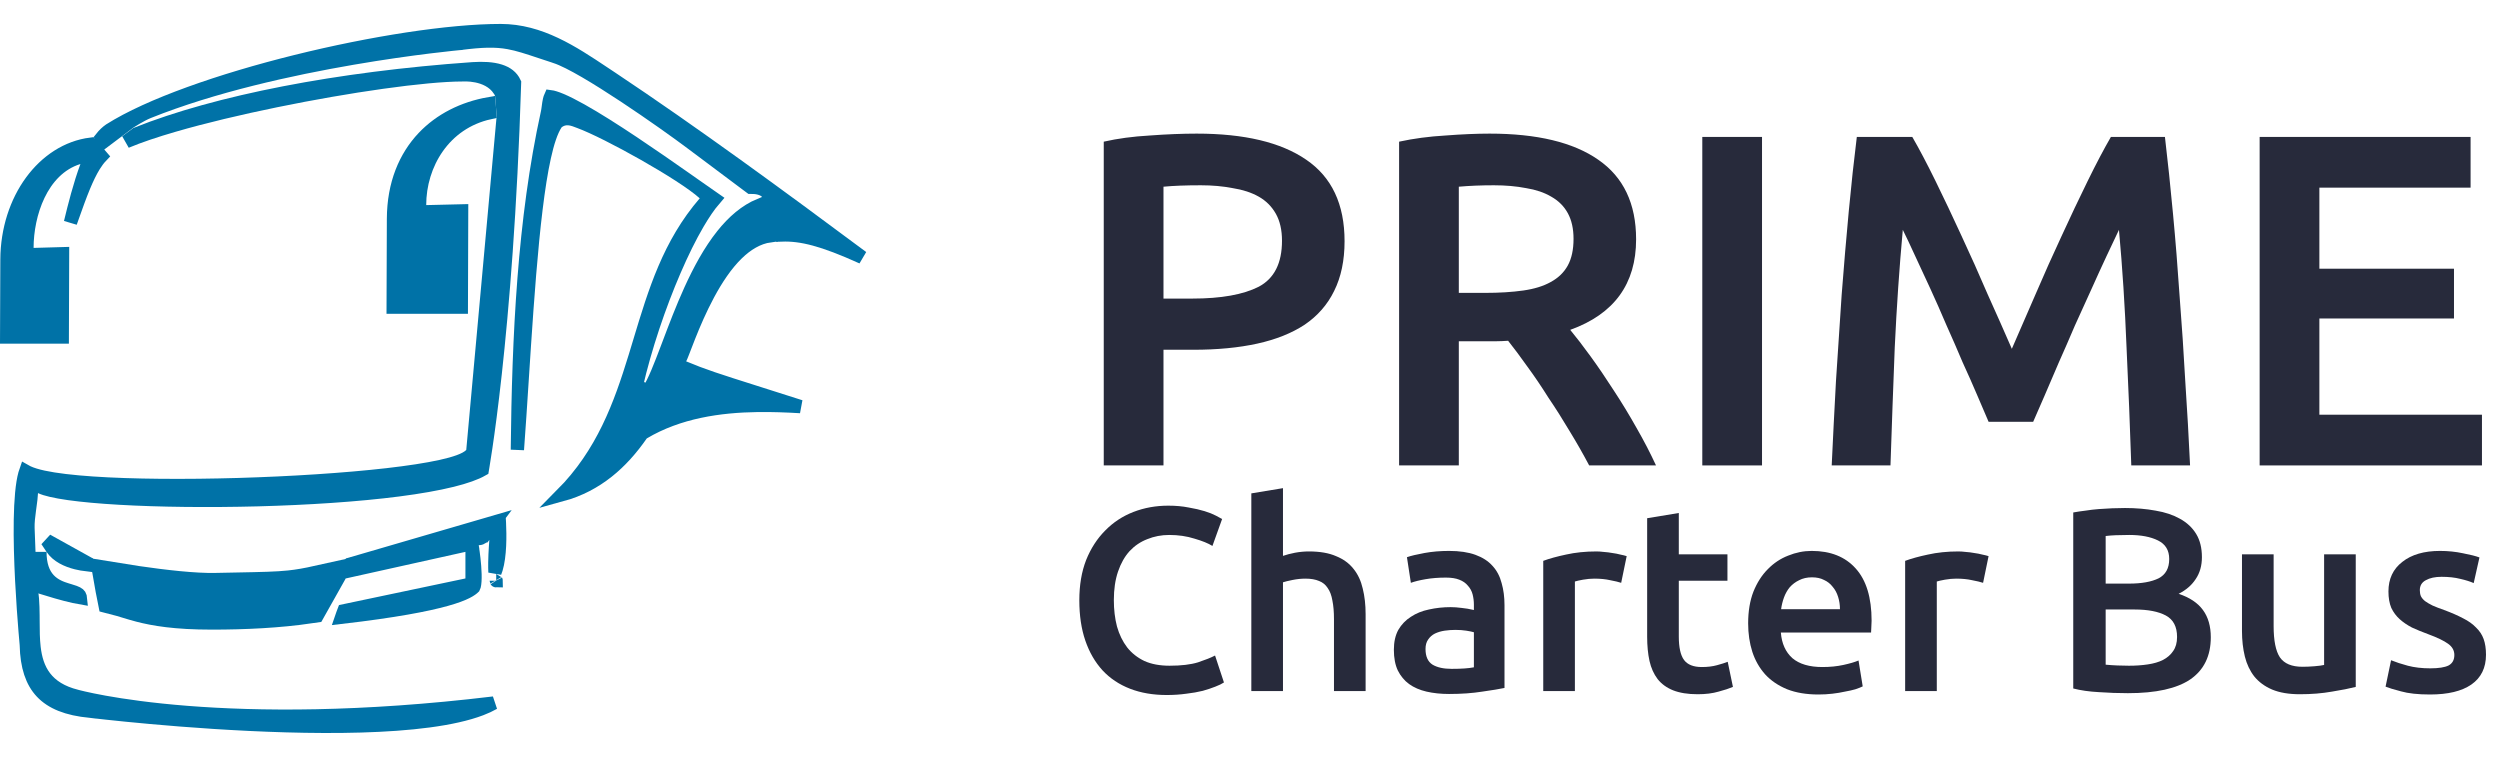 <svg xmlns="http://www.w3.org/2000/svg" width="188" height="57" viewBox="0 0 188 57" fill="none"><path d="M89.989 10.048C93.578 10.048 96.322 10.701 98.223 12.008C100.148 13.315 101.111 15.359 101.111 18.139C101.111 19.589 100.849 20.837 100.327 21.882C99.828 22.904 99.091 23.748 98.117 24.413C97.142 25.055 95.954 25.53 94.552 25.839C93.15 26.148 91.546 26.302 89.74 26.302H87.494V35H83.002V10.654C84.048 10.416 85.201 10.261 86.46 10.19C87.743 10.095 88.92 10.048 89.989 10.048ZM90.31 13.933C89.169 13.933 88.231 13.969 87.494 14.04V22.453H89.668C91.831 22.453 93.494 22.155 94.659 21.561C95.823 20.944 96.406 19.791 96.406 18.104C96.406 17.296 96.251 16.618 95.942 16.072C95.633 15.525 95.205 15.098 94.659 14.789C94.112 14.48 93.459 14.266 92.698 14.147C91.962 14.004 91.165 13.933 90.31 13.933Z" fill="#272A3B" class="svg-elem-1"></path><path d="M112.02 10.048C115.585 10.048 118.306 10.701 120.183 12.008C122.084 13.315 123.035 15.311 123.035 17.997C123.035 21.348 121.383 23.617 118.08 24.805C118.532 25.352 119.043 26.017 119.613 26.801C120.183 27.586 120.765 28.441 121.36 29.368C121.954 30.271 122.524 31.21 123.071 32.184C123.617 33.135 124.104 34.073 124.532 35H119.506C119.054 34.145 118.567 33.289 118.044 32.434C117.522 31.554 116.987 30.711 116.44 29.903C115.918 29.071 115.395 28.299 114.872 27.586C114.349 26.849 113.862 26.195 113.41 25.625C113.078 25.649 112.793 25.661 112.555 25.661C112.317 25.661 112.092 25.661 111.878 25.661H109.703V35H105.212V10.654C106.305 10.416 107.469 10.261 108.705 10.19C109.941 10.095 111.046 10.048 112.02 10.048ZM112.341 13.933C111.39 13.933 110.511 13.969 109.703 14.04V22.025H111.664C112.757 22.025 113.719 21.965 114.551 21.846C115.383 21.728 116.072 21.514 116.619 21.205C117.189 20.896 117.617 20.48 117.902 19.957C118.187 19.434 118.33 18.769 118.33 17.961C118.33 17.201 118.187 16.559 117.902 16.036C117.617 15.513 117.201 15.098 116.654 14.789C116.131 14.48 115.502 14.266 114.765 14.147C114.028 14.004 113.22 13.933 112.341 13.933Z" fill="#272A3B" class="svg-elem-2"></path><path d="M128.013 10.297H132.504V35H128.013V10.297Z" fill="#272A3B" class="svg-elem-3"></path><path d="M143.804 10.297C144.327 11.2 144.909 12.305 145.551 13.612C146.192 14.919 146.846 16.298 147.511 17.747C148.177 19.173 148.83 20.635 149.472 22.132C150.137 23.605 150.743 24.971 151.29 26.231C151.836 24.971 152.43 23.605 153.072 22.132C153.714 20.635 154.367 19.173 155.033 17.747C155.698 16.298 156.351 14.919 156.993 13.612C157.635 12.305 158.217 11.2 158.74 10.297H162.803C163.017 12.103 163.219 14.028 163.409 16.072C163.6 18.092 163.766 20.171 163.909 22.31C164.075 24.425 164.217 26.564 164.336 28.726C164.479 30.865 164.598 32.956 164.693 35H160.273C160.178 32.125 160.059 29.166 159.916 26.124C159.797 23.082 159.607 20.136 159.346 17.284C159.084 17.83 158.775 18.484 158.419 19.244C158.063 20.005 157.682 20.837 157.278 21.74C156.874 22.619 156.458 23.534 156.031 24.484C155.627 25.435 155.223 26.362 154.819 27.265C154.438 28.144 154.082 28.976 153.749 29.76C153.417 30.52 153.131 31.174 152.894 31.721H149.543C149.305 31.174 149.02 30.509 148.688 29.724C148.355 28.94 147.986 28.108 147.582 27.229C147.202 26.326 146.798 25.399 146.371 24.449C145.967 23.498 145.563 22.583 145.159 21.704C144.755 20.825 144.374 20.005 144.018 19.244C143.661 18.46 143.352 17.807 143.091 17.284C142.83 20.136 142.628 23.082 142.485 26.124C142.366 29.166 142.259 32.125 142.164 35H137.744C137.839 32.956 137.946 30.841 138.065 28.655C138.207 26.469 138.35 24.306 138.493 22.167C138.659 20.005 138.837 17.914 139.027 15.894C139.217 13.874 139.419 12.008 139.633 10.297H143.804Z" fill="#272A3B" class="svg-elem-4"></path><path d="M169.925 35V10.297H185.788V14.111H174.417V20.207H184.54V23.95H174.417V31.186H186.643V35H169.925Z" fill="#272A3B" class="svg-elem-5"></path><path d="M87.734 52.265C86.711 52.265 85.793 52.108 84.98 51.793C84.168 51.478 83.479 51.02 82.915 50.416C82.352 49.8 81.919 49.053 81.617 48.174C81.316 47.296 81.165 46.286 81.165 45.146C81.165 44.005 81.335 42.995 81.676 42.117C82.03 41.239 82.509 40.498 83.112 39.895C83.715 39.278 84.423 38.813 85.236 38.498C86.049 38.184 86.921 38.026 87.852 38.026C88.416 38.026 88.927 38.072 89.386 38.164C89.845 38.243 90.245 38.334 90.585 38.439C90.926 38.544 91.208 38.656 91.431 38.774C91.654 38.892 91.811 38.977 91.903 39.029L91.175 41.055C90.861 40.858 90.409 40.675 89.819 40.504C89.242 40.321 88.612 40.229 87.93 40.229C87.341 40.229 86.79 40.334 86.278 40.544C85.767 40.74 85.321 41.042 84.941 41.448C84.574 41.855 84.285 42.366 84.076 42.982C83.866 43.599 83.761 44.313 83.761 45.126C83.761 45.847 83.84 46.509 83.997 47.112C84.168 47.716 84.423 48.24 84.764 48.686C85.105 49.118 85.538 49.459 86.062 49.709C86.587 49.944 87.216 50.062 87.95 50.062C88.829 50.062 89.543 49.977 90.094 49.807C90.644 49.623 91.071 49.453 91.372 49.295L92.041 51.321C91.883 51.426 91.667 51.531 91.392 51.636C91.13 51.741 90.815 51.846 90.448 51.95C90.081 52.042 89.668 52.114 89.209 52.167C88.75 52.232 88.258 52.265 87.734 52.265Z" fill="#272A3B" class="svg-elem-6"></path><path d="M94.1 51.97V37.102L96.48 36.709V41.802C96.742 41.711 97.043 41.632 97.384 41.566C97.738 41.501 98.086 41.468 98.427 41.468C99.253 41.468 99.934 41.586 100.472 41.822C101.023 42.045 101.462 42.366 101.79 42.786C102.117 43.192 102.347 43.684 102.478 44.261C102.622 44.838 102.694 45.48 102.694 46.188V51.97H100.315V46.562C100.315 46.011 100.275 45.546 100.197 45.165C100.131 44.772 100.013 44.457 99.843 44.221C99.685 43.972 99.469 43.795 99.194 43.69C98.918 43.572 98.577 43.513 98.171 43.513C97.856 43.513 97.535 43.546 97.207 43.612C96.879 43.677 96.637 43.736 96.48 43.789V51.97H94.1Z" fill="#272A3B" class="svg-elem-7"></path><path d="M109.165 50.298C109.9 50.298 110.457 50.259 110.837 50.181V47.545C110.706 47.506 110.516 47.466 110.267 47.427C110.018 47.388 109.742 47.368 109.441 47.368C109.179 47.368 108.91 47.388 108.634 47.427C108.372 47.466 108.13 47.538 107.907 47.643C107.697 47.748 107.526 47.899 107.395 48.096C107.264 48.279 107.199 48.515 107.199 48.804C107.199 49.368 107.376 49.761 107.73 49.984C108.084 50.194 108.562 50.298 109.165 50.298ZM108.969 41.429C109.755 41.429 110.418 41.527 110.955 41.724C111.493 41.92 111.919 42.196 112.233 42.55C112.561 42.904 112.791 43.336 112.922 43.848C113.066 44.346 113.138 44.897 113.138 45.5V51.734C112.771 51.813 112.214 51.905 111.466 52.01C110.732 52.127 109.9 52.187 108.969 52.187C108.352 52.187 107.789 52.127 107.277 52.01C106.766 51.892 106.327 51.701 105.96 51.439C105.606 51.177 105.324 50.836 105.114 50.416C104.917 49.997 104.819 49.479 104.819 48.863C104.819 48.273 104.93 47.775 105.153 47.368C105.389 46.962 105.704 46.634 106.097 46.385C106.491 46.123 106.943 45.939 107.454 45.834C107.979 45.716 108.523 45.657 109.087 45.657C109.349 45.657 109.624 45.677 109.913 45.716C110.201 45.742 110.509 45.795 110.837 45.873V45.48C110.837 45.205 110.804 44.943 110.739 44.693C110.673 44.444 110.555 44.228 110.385 44.044C110.227 43.848 110.011 43.697 109.736 43.592C109.474 43.487 109.139 43.435 108.733 43.435C108.182 43.435 107.677 43.474 107.218 43.553C106.759 43.631 106.386 43.723 106.097 43.828L105.802 41.901C106.104 41.796 106.543 41.691 107.12 41.586C107.697 41.481 108.313 41.429 108.969 41.429Z" fill="#272A3B" class="svg-elem-8"></path><path d="M121.913 43.828C121.716 43.763 121.441 43.697 121.087 43.631C120.746 43.553 120.346 43.513 119.887 43.513C119.625 43.513 119.343 43.54 119.042 43.592C118.753 43.645 118.55 43.69 118.432 43.73V51.97H116.052V42.176C116.511 42.006 117.082 41.848 117.763 41.704C118.458 41.547 119.225 41.468 120.064 41.468C120.222 41.468 120.405 41.481 120.615 41.507C120.825 41.52 121.035 41.547 121.244 41.586C121.454 41.612 121.657 41.652 121.854 41.704C122.051 41.743 122.208 41.783 122.326 41.822L121.913 43.828Z" fill="#272A3B" class="svg-elem-9"></path><path d="M123.866 38.97L126.246 38.577V41.684H129.904V43.671H126.246V47.86C126.246 48.686 126.377 49.276 126.639 49.63C126.902 49.984 127.347 50.161 127.977 50.161C128.41 50.161 128.79 50.115 129.118 50.023C129.458 49.931 129.727 49.846 129.924 49.767L130.317 51.656C130.042 51.773 129.681 51.892 129.236 52.01C128.79 52.141 128.265 52.206 127.662 52.206C126.928 52.206 126.312 52.108 125.813 51.911C125.328 51.715 124.942 51.433 124.653 51.066C124.365 50.685 124.161 50.233 124.043 49.709C123.925 49.171 123.866 48.561 123.866 47.879V38.97Z" fill="#272A3B" class="svg-elem-10"></path><path d="M131.461 46.876C131.461 45.972 131.593 45.178 131.855 44.497C132.13 43.815 132.491 43.251 132.936 42.805C133.382 42.346 133.894 42.006 134.47 41.783C135.047 41.547 135.637 41.429 136.24 41.429C137.656 41.429 138.758 41.868 139.545 42.746C140.344 43.625 140.744 44.936 140.744 46.68C140.744 46.811 140.738 46.962 140.725 47.132C140.725 47.289 140.718 47.434 140.705 47.565H133.92C133.985 48.391 134.274 49.033 134.785 49.492C135.31 49.938 136.063 50.161 137.047 50.161C137.624 50.161 138.148 50.108 138.62 50.004C139.105 49.899 139.486 49.787 139.761 49.669L140.076 51.616C139.944 51.682 139.761 51.754 139.525 51.833C139.302 51.898 139.04 51.957 138.738 52.01C138.45 52.075 138.135 52.127 137.794 52.167C137.453 52.206 137.106 52.226 136.752 52.226C135.847 52.226 135.06 52.095 134.392 51.833C133.723 51.557 133.172 51.184 132.74 50.712C132.307 50.226 131.986 49.663 131.776 49.02C131.566 48.365 131.461 47.65 131.461 46.876ZM138.365 45.814C138.365 45.487 138.319 45.178 138.227 44.89C138.135 44.589 137.997 44.333 137.814 44.123C137.643 43.9 137.427 43.73 137.165 43.612C136.916 43.481 136.614 43.415 136.26 43.415C135.893 43.415 135.572 43.487 135.296 43.631C135.021 43.763 134.785 43.94 134.588 44.162C134.405 44.385 134.261 44.641 134.156 44.929C134.051 45.218 133.979 45.513 133.939 45.814H138.365Z" fill="#272A3B" class="svg-elem-11"></path><path d="M149.128 43.828C148.931 43.763 148.656 43.697 148.302 43.631C147.961 43.553 147.561 43.513 147.102 43.513C146.84 43.513 146.558 43.54 146.257 43.592C145.968 43.645 145.765 43.69 145.647 43.73V51.97H143.267V42.176C143.726 42.006 144.296 41.848 144.978 41.704C145.673 41.547 146.44 41.468 147.279 41.468C147.437 41.468 147.62 41.481 147.83 41.507C148.04 41.52 148.25 41.547 148.459 41.586C148.669 41.612 148.872 41.652 149.069 41.704C149.266 41.743 149.423 41.783 149.541 41.822L149.128 43.828Z" fill="#272A3B" class="svg-elem-12"></path><path d="M160.018 52.127C159.297 52.127 158.569 52.101 157.835 52.049C157.101 52.01 156.458 51.918 155.908 51.773V38.538C156.196 38.485 156.504 38.439 156.832 38.4C157.16 38.347 157.494 38.308 157.835 38.282C158.176 38.256 158.51 38.236 158.838 38.223C159.179 38.21 159.5 38.203 159.802 38.203C160.628 38.203 161.395 38.269 162.103 38.4C162.811 38.518 163.42 38.721 163.932 39.01C164.456 39.298 164.863 39.678 165.151 40.15C165.439 40.622 165.584 41.206 165.584 41.901C165.584 42.543 165.426 43.094 165.112 43.553C164.81 44.012 164.384 44.379 163.833 44.654C164.659 44.929 165.269 45.336 165.662 45.873C166.056 46.411 166.252 47.093 166.252 47.919C166.252 49.322 165.741 50.377 164.718 51.085C163.696 51.78 162.129 52.127 160.018 52.127ZM158.346 45.834V49.984C158.622 50.01 158.917 50.03 159.231 50.043C159.546 50.056 159.834 50.062 160.097 50.062C160.608 50.062 161.08 50.03 161.513 49.964C161.958 49.899 162.339 49.787 162.653 49.63C162.981 49.459 163.237 49.236 163.42 48.961C163.617 48.686 163.715 48.332 163.715 47.899C163.715 47.126 163.433 46.588 162.87 46.286C162.306 45.985 161.526 45.834 160.529 45.834H158.346ZM158.346 43.887H160.097C161.041 43.887 161.781 43.756 162.319 43.494C162.857 43.218 163.125 42.733 163.125 42.038C163.125 41.383 162.843 40.917 162.28 40.642C161.729 40.367 161.008 40.229 160.116 40.229C159.736 40.229 159.395 40.236 159.094 40.249C158.805 40.262 158.556 40.281 158.346 40.308V43.887Z" fill="#272A3B" class="svg-elem-13"></path><path d="M177.152 51.656C176.693 51.773 176.097 51.892 175.363 52.01C174.628 52.141 173.822 52.206 172.944 52.206C172.118 52.206 171.423 52.088 170.859 51.852C170.308 51.616 169.862 51.288 169.522 50.869C169.194 50.449 168.958 49.951 168.814 49.374C168.669 48.784 168.597 48.142 168.597 47.447V41.684H170.977V47.073C170.977 48.174 171.134 48.961 171.449 49.433C171.777 49.905 172.34 50.141 173.14 50.141C173.429 50.141 173.73 50.128 174.045 50.102C174.373 50.076 174.615 50.043 174.773 50.004V41.684H177.152V51.656Z" fill="#272A3B" class="svg-elem-14"></path><path d="M182.758 50.259C183.387 50.259 183.846 50.187 184.134 50.043C184.423 49.886 184.567 49.623 184.567 49.256C184.567 48.915 184.41 48.633 184.095 48.41C183.793 48.188 183.289 47.945 182.581 47.683C182.148 47.525 181.748 47.361 181.381 47.191C181.027 47.008 180.719 46.798 180.457 46.562C180.194 46.326 179.985 46.044 179.827 45.716C179.683 45.375 179.611 44.962 179.611 44.477C179.611 43.533 179.958 42.792 180.653 42.255C181.348 41.704 182.292 41.429 183.485 41.429C184.088 41.429 184.665 41.488 185.216 41.606C185.767 41.711 186.18 41.816 186.455 41.92L186.022 43.848C185.76 43.73 185.426 43.625 185.019 43.533C184.613 43.428 184.141 43.376 183.603 43.376C183.118 43.376 182.725 43.461 182.423 43.631C182.122 43.789 181.971 44.038 181.971 44.379C181.971 44.549 181.997 44.7 182.05 44.831C182.115 44.962 182.22 45.087 182.364 45.205C182.508 45.31 182.699 45.421 182.935 45.539C183.171 45.644 183.459 45.755 183.8 45.873C184.364 46.083 184.842 46.293 185.236 46.503C185.629 46.699 185.95 46.929 186.199 47.191C186.462 47.44 186.652 47.729 186.77 48.056C186.888 48.384 186.947 48.778 186.947 49.236C186.947 50.22 186.58 50.967 185.845 51.478C185.124 51.977 184.088 52.226 182.738 52.226C181.833 52.226 181.106 52.147 180.555 51.99C180.004 51.846 179.617 51.728 179.395 51.636L179.808 49.65C180.162 49.794 180.581 49.931 181.066 50.062C181.564 50.194 182.128 50.259 182.758 50.259Z" fill="#272A3B" class="svg-elem-15"></path><path d="M51.404 27.633L50.875 27.409L51.169 26.916C51.169 26.917 51.175 26.906 51.189 26.876C51.202 26.849 51.218 26.812 51.237 26.766C51.275 26.674 51.323 26.553 51.38 26.405C51.409 26.329 51.441 26.246 51.476 26.157C51.572 25.904 51.688 25.604 51.819 25.274C52.175 24.378 52.659 23.239 53.26 22.122C53.858 21.01 54.586 19.895 55.442 19.064C56.15 18.378 56.979 17.854 57.919 17.726C57.761 16.884 57.502 16.169 57.135 15.421C56.083 15.855 55.154 16.654 54.322 17.698C53.389 18.87 52.602 20.32 51.919 21.824C51.3 23.188 50.775 24.576 50.303 25.823C50.255 25.951 50.208 26.077 50.16 26.201C49.661 27.518 49.205 28.694 48.755 29.406L47.845 29.026C48.516 26.121 49.578 22.977 50.722 20.331C51.293 19.007 51.888 17.801 52.469 16.808C52.894 16.081 53.321 15.45 53.737 14.969C53.358 14.706 52.876 14.368 52.326 13.981C52.09 13.815 51.84 13.639 51.581 13.457C50.407 12.633 49.014 11.663 47.624 10.736C46.232 9.807 44.85 8.928 43.695 8.281C43.117 7.958 42.605 7.698 42.183 7.521C41.816 7.367 41.558 7.293 41.398 7.272C41.375 7.323 41.347 7.403 41.32 7.52C41.286 7.668 41.262 7.835 41.24 8.007C41.237 8.024 41.235 8.042 41.233 8.06C41.214 8.202 41.193 8.363 41.164 8.486C39.399 16.526 38.998 25.32 38.907 33.821C39.027 32.211 39.143 30.422 39.263 28.562C39.319 27.699 39.376 26.822 39.434 25.939C39.672 22.367 39.941 18.718 40.306 15.729C40.488 14.234 40.695 12.894 40.936 11.806C41.172 10.737 41.455 9.847 41.816 9.3L41.861 9.233L41.924 9.183C42.223 8.948 42.542 8.892 42.848 8.933C43.09 8.966 43.337 9.062 43.534 9.14C43.551 9.146 43.568 9.153 43.584 9.159C44.635 9.546 46.57 10.527 48.422 11.577C50.271 12.624 52.117 13.785 52.955 14.543L53.317 14.87L52.998 15.24C50.315 18.347 49.236 21.924 48.123 25.614C48.002 26.017 47.88 26.422 47.755 26.827C46.644 30.444 45.336 34.092 42.235 37.212C44.898 36.483 46.764 34.789 48.228 32.684L48.29 32.596L48.383 32.54C51.044 30.955 54.139 30.529 56.953 30.487C58.085 30.47 59.179 30.516 60.19 30.575C58.806 30.131 57.686 29.776 56.752 29.481C53.985 28.604 52.86 28.248 51.404 27.633Z" fill="#0072A7" stroke="#0072A7" class="svg-elem-16"></path><path d="M6.748 53.981C6.809 53.484 6.809 53.484 6.809 53.484L6.81 53.484L6.814 53.485L6.829 53.487L6.89 53.494C6.917 53.497 6.95 53.501 6.99 53.506C7.03 53.511 7.077 53.516 7.129 53.522C7.34 53.547 7.649 53.582 8.043 53.624C8.833 53.71 9.965 53.826 11.334 53.949C14.072 54.196 17.752 54.468 21.526 54.575C25.304 54.683 29.157 54.623 32.249 54.21C33.796 54.004 35.131 53.711 36.163 53.318C36.532 53.177 36.853 53.027 37.127 52.869C27.049 54.082 19.348 53.993 14.095 53.58C11.337 53.364 9.254 53.058 7.857 52.806C7.158 52.68 6.631 52.567 6.277 52.485C6.1 52.444 5.966 52.411 5.875 52.388C5.83 52.376 5.795 52.367 5.772 52.361L5.745 52.353L5.741 52.352C4.64 52.076 3.875 51.593 3.367 50.929C2.865 50.273 2.655 49.494 2.562 48.703C2.487 48.065 2.485 47.378 2.483 46.708C2.482 46.556 2.482 46.406 2.48 46.256C2.473 45.43 2.44 44.633 2.269 43.885L2.258 43.839L2.256 43.792L2.103 39.705L2.103 39.704C2.089 39.284 2.153 38.769 2.216 38.307C2.225 38.24 2.234 38.173 2.243 38.108C2.299 37.703 2.348 37.344 2.358 37.064L2.385 36.301L3.074 36.63C3.424 36.798 4.134 36.967 5.182 37.115C6.211 37.259 7.51 37.376 8.996 37.461C11.967 37.632 15.663 37.676 19.393 37.578C23.125 37.479 26.88 37.237 29.973 36.837C31.52 36.637 32.893 36.398 34.011 36.121C35.013 35.872 35.774 35.6 36.268 35.318C36.279 35.251 36.293 35.169 36.31 35.071C36.362 34.759 36.437 34.291 36.529 33.668C36.714 32.422 36.967 30.557 37.238 28.087C37.779 23.165 38.394 15.841 38.693 6.223C38.484 5.773 38.11 5.495 37.591 5.331C37.022 5.151 36.311 5.122 35.555 5.171C25.408 5.882 16.306 7.655 10.274 10.067L9.487 10.65C10.466 10.238 11.708 9.823 13.101 9.419C15.337 8.77 18.019 8.133 20.755 7.573C26.203 6.457 31.925 5.631 34.792 5.628L34.799 5.628C34.816 5.627 34.838 5.626 34.866 5.625C34.922 5.623 35.001 5.622 35.096 5.625C35.285 5.63 35.547 5.65 35.834 5.708C36.383 5.819 37.123 6.091 37.561 6.779C37.641 6.884 37.683 7.001 37.706 7.068L37.725 7.126L37.73 7.186L37.857 8.769L37.865 8.871L37.833 8.968L37.826 8.989L35.56 33.883L35.544 34.062L35.418 34.189C35.204 34.406 34.871 34.567 34.52 34.696C34.151 34.832 33.691 34.958 33.161 35.075C32.099 35.309 30.714 35.519 29.124 35.702C25.942 36.066 21.9 36.325 17.909 36.442C13.92 36.558 9.967 36.534 6.966 36.33C5.468 36.228 4.189 36.081 3.255 35.879C2.791 35.778 2.387 35.659 2.078 35.513C2.031 35.491 1.982 35.466 1.933 35.438C1.913 35.495 1.892 35.559 1.872 35.632C1.769 36.002 1.689 36.498 1.633 37.095C1.521 38.286 1.508 39.804 1.546 41.357C1.622 44.458 1.901 47.637 1.978 48.478L1.979 48.495L1.98 48.512C2.016 50.129 2.403 51.27 3.138 52.048C3.874 52.828 5.035 53.323 6.793 53.483L6.801 53.483L6.809 53.484L6.748 53.981Z" fill="#0072A7" stroke="#0072A7" class="svg-elem-17"></path><path d="M34.691 23.097L34.714 15.86L32.063 15.924L31.551 15.937V15.424C31.551 12.347 33.388 9.228 36.83 8.472L36.776 7.8C34.839 8.14 33.117 9.003 31.849 10.341C30.474 11.793 29.603 13.832 29.591 16.448L29.567 23.097H34.691Z" fill="#0072A7" stroke="#0072A7" class="svg-elem-18"></path><path d="M4.682 25.344L4.704 19.08L2.54 19.142L2.026 19.157V18.642C2.026 17.38 2.293 15.918 2.898 14.659C3.504 13.399 4.474 12.293 5.901 11.856L6.87 11.559L6.516 12.509C5.999 13.896 5.605 15.469 5.298 16.734C5.342 16.61 5.387 16.486 5.431 16.361C5.717 15.554 6.009 14.731 6.31 14.006C6.546 13.44 6.798 12.908 7.073 12.462C7.236 12.2 7.414 11.954 7.613 11.745L6.835 10.841C3.292 11.29 0.549 14.981 0.525 19.513C0.525 19.513 0.525 19.513 0.525 19.513L0.502 25.344H4.682Z" fill="#0072A7" stroke="#0072A7" class="svg-elem-19"></path><path d="M8.585 43.795C8.609 43.933 8.637 44.081 8.669 44.242C8.681 44.304 8.694 44.37 8.708 44.438C8.729 44.541 8.75 44.649 8.772 44.761C8.913 44.797 9.049 44.835 9.182 44.874C9.352 44.924 9.508 44.972 9.662 45.019C9.97 45.113 10.269 45.205 10.646 45.302C11.698 45.574 13.23 45.848 15.924 45.848C18.425 45.848 20.933 45.724 23.215 45.392L23.988 44.017C23.162 44.2 22.511 44.318 21.8 44.392C20.825 44.494 19.721 44.515 17.842 44.551C17.362 44.56 16.831 44.57 16.239 44.583C14.602 44.624 12.185 44.334 10.267 44.055C9.657 43.966 9.085 43.877 8.585 43.795Z" stroke="#0072A7" stroke-width="3" class="svg-elem-20"></path><path d="M8.252 9.776C8.032 9.929 7.821 10.126 7.619 10.383L7.735 10.698L9.741 9.19L9.754 9.18L9.768 9.171L10.042 9.59L9.768 9.171L9.768 9.171L9.768 9.171L9.769 9.17L9.771 9.169L9.779 9.164L9.806 9.147C9.829 9.132 9.862 9.111 9.904 9.085C9.987 9.033 10.103 8.961 10.237 8.882C10.499 8.728 10.851 8.533 11.157 8.41C16.034 6.454 21.893 5.17 26.516 4.375C28.831 3.977 30.843 3.701 32.276 3.524C32.993 3.435 33.566 3.371 33.96 3.33C34.157 3.309 34.309 3.294 34.412 3.284L34.53 3.272L34.56 3.27L34.561 3.269C36.256 3.051 37.253 3.025 38.249 3.204C38.972 3.334 39.695 3.576 40.676 3.903C41.006 4.013 41.364 4.133 41.762 4.261L41.763 4.262C42.329 4.446 43.132 4.862 44.02 5.378C44.918 5.901 45.939 6.549 46.953 7.219C48.979 8.558 50.997 10 51.989 10.748C51.989 10.748 51.989 10.748 51.989 10.748L56.2 13.9L56.448 14.085C56.456 14.085 56.464 14.085 56.472 14.085C56.68 14.079 56.893 14.098 57.088 14.148C57.272 14.195 57.489 14.282 57.654 14.446L57.724 14.517L57.762 14.61L58.462 16.31L58.479 16.35L58.488 16.392L58.77 17.67C60.266 17.616 61.874 18.011 64.84 19.354C58.665 14.759 52.187 10.006 45.976 5.869C45.783 5.741 45.59 5.612 45.395 5.483C43.054 3.923 40.617 2.3 37.653 2.3C33.781 2.3 27.924 3.216 22.264 4.619C16.601 6.023 11.218 7.896 8.252 9.776Z" fill="#0072A7" stroke="#0072A7" class="svg-elem-21"></path><path d="M37.298 40.644L37.298 40.644L37.298 40.644L37.426 39.188L37.547 39.153C37.55 39.204 37.553 39.258 37.555 39.314C37.578 39.781 37.593 40.404 37.563 41.039C37.533 41.679 37.457 42.303 37.311 42.784C37.282 42.879 37.252 42.962 37.222 43.035C37.211 42.816 37.209 42.566 37.212 42.307C37.218 41.894 37.24 41.477 37.26 41.163C37.27 41.006 37.279 40.876 37.287 40.785C37.29 40.739 37.293 40.704 37.295 40.68L37.297 40.653L37.298 40.646L37.298 40.644L37.298 40.644ZM37.18 39.26L36.404 40.295C36.403 40.295 36.403 40.296 36.403 40.296C36.4 40.299 36.394 40.306 36.384 40.316C36.365 40.337 36.334 40.366 36.293 40.396C36.211 40.456 36.112 40.5 36 40.5H35.41L35.474 40.883L34.892 41.012L26.5 42.877V42.375L37.18 39.26ZM33.553 45.081C32.114 45.484 29.723 45.949 25.684 46.419C25.71 46.343 25.737 46.268 25.764 46.196C25.799 46.099 25.834 46.01 25.863 45.934L35.103 43.989L35.5 43.906V43.5V41.5V41.041L35.507 41.082L35.507 41.082L35.507 41.082L35.507 41.082L35.507 41.084L35.508 41.089L35.512 41.113C35.515 41.134 35.52 41.165 35.526 41.206C35.539 41.286 35.556 41.402 35.575 41.544C35.613 41.827 35.659 42.207 35.689 42.601C35.719 42.998 35.733 43.392 35.712 43.709C35.702 43.868 35.683 43.991 35.66 44.079C35.648 44.127 35.637 44.151 35.632 44.16C35.459 44.33 35.033 44.667 33.553 45.081ZM37.315 43.672C37.314 43.672 37.313 43.669 37.309 43.661C37.313 43.667 37.315 43.671 37.315 43.672Z" fill="#0072A7" stroke="#0072A7" class="svg-elem-22"></path><path d="M3.135 44.179C3.087 44.164 3.042 44.15 3 44.137V41.5C3 42.46 3.242 43.128 3.673 43.591C4.091 44.039 4.627 44.226 5.04 44.353C5.107 44.373 5.169 44.392 5.228 44.409C5.365 44.45 5.483 44.486 5.598 44.528C5.756 44.586 5.855 44.64 5.919 44.694C5.972 44.739 6.008 44.791 6.03 44.875C6.035 44.897 6.04 44.922 6.043 44.951C5.902 44.927 5.74 44.895 5.562 44.856C5.153 44.765 4.695 44.643 4.262 44.519C3.831 44.396 3.429 44.272 3.135 44.179ZM6.5 42.294V42.464C6.287 42.439 6.026 42.397 5.746 42.327C5.037 42.15 4.312 41.817 3.916 41.223L3.531 40.645L6.5 42.294Z" stroke="#0072A7" class="svg-elem-23"></path></svg>